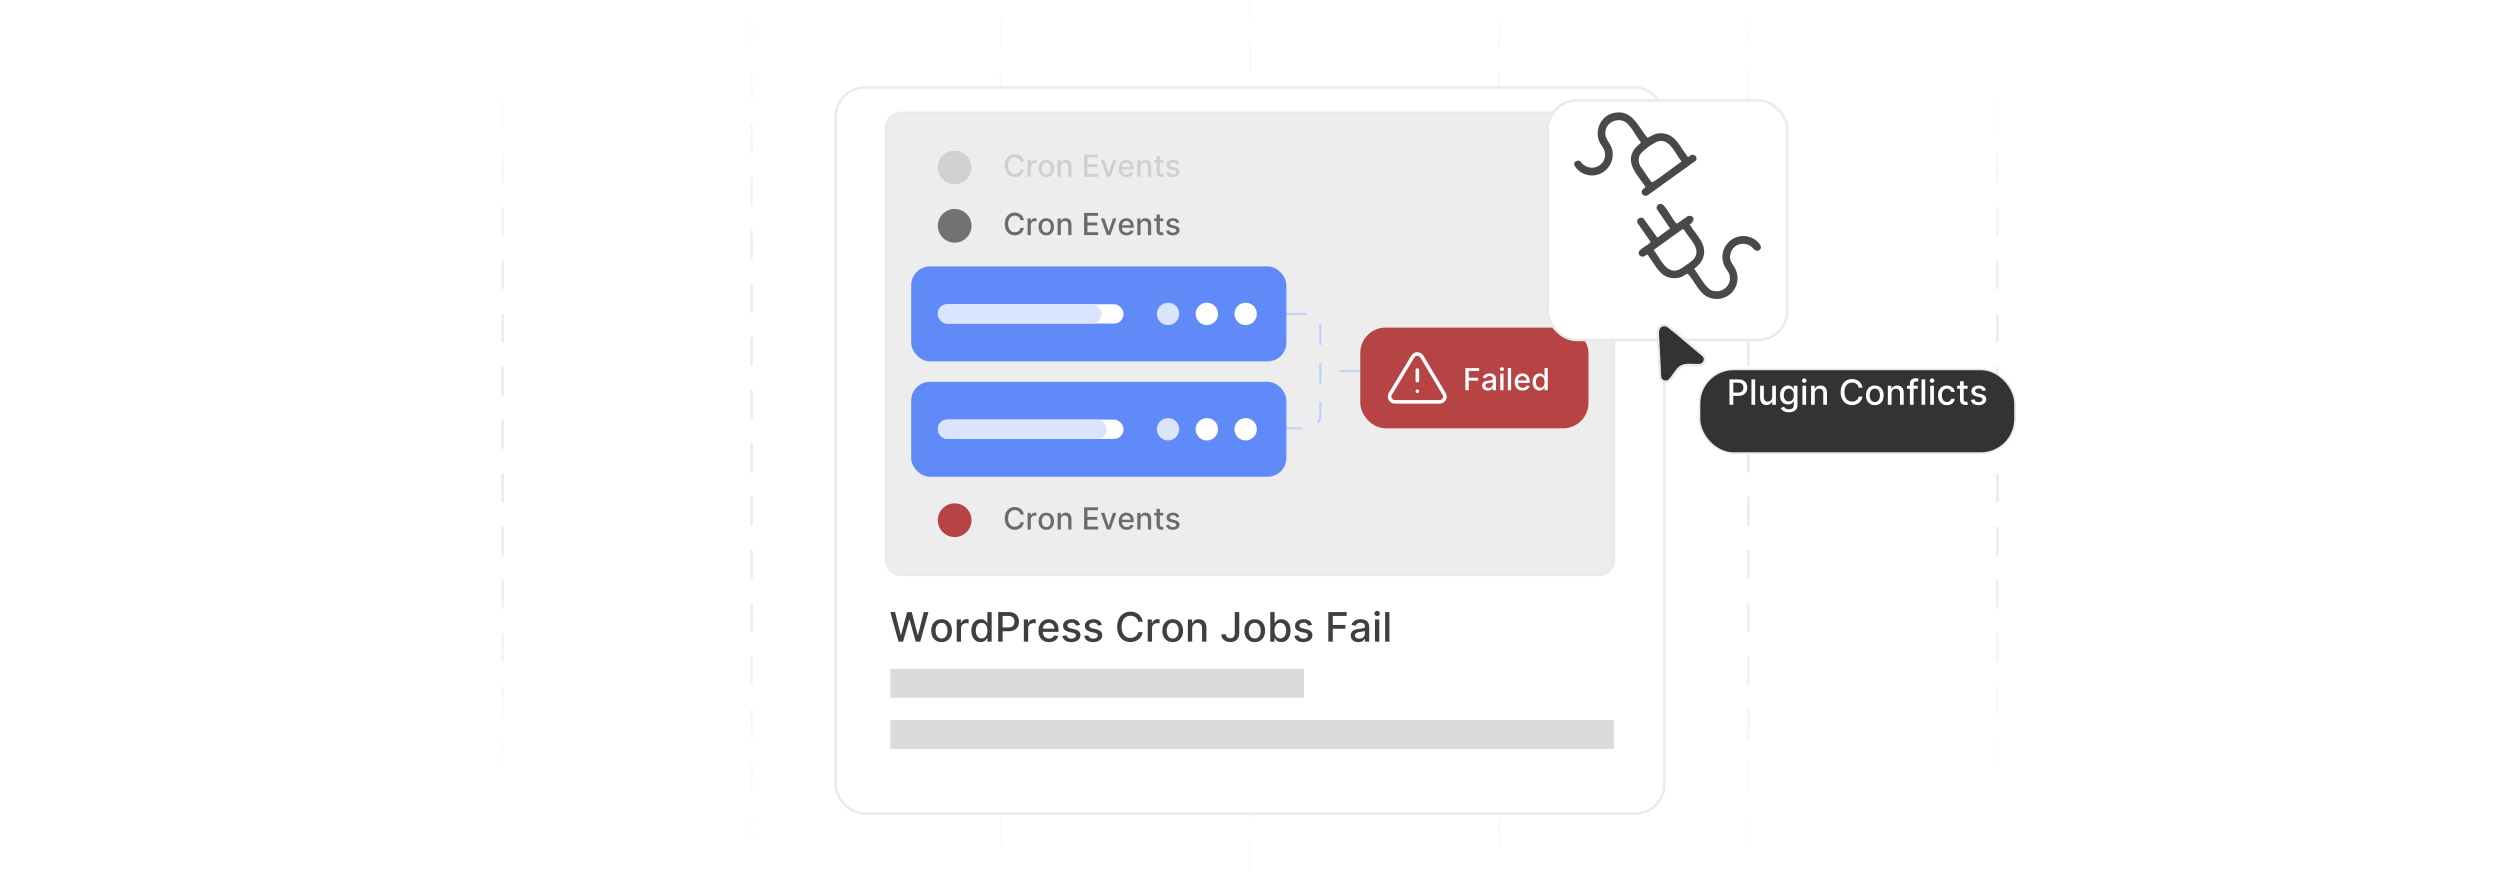<?xml version="1.0" encoding="UTF-8"?><svg id="Layer_1" xmlns="http://www.w3.org/2000/svg" xmlns:xlink="http://www.w3.org/1999/xlink" viewBox="0 0 860 300"><defs><clipPath id="clippath"><rect width="860" height="300" fill="none"/></clipPath><linearGradient id="linear-gradient" x1="172.898" y1="81.309" x2="172.898" y2="341.171" gradientTransform="translate(0 357.353) scale(1 -1)" gradientUnits="userSpaceOnUse"><stop offset="0" stop-color="#fff" stop-opacity="0"/><stop offset=".02" stop-color="#fcfcfc" stop-opacity=".12"/><stop offset=".07" stop-color="#f8f8f8" stop-opacity=".32"/><stop offset=".12" stop-color="#f4f4f4" stop-opacity=".51"/><stop offset=".17" stop-color="#f1f1f1" stop-opacity=".66"/><stop offset=".22" stop-color="#eee" stop-opacity=".78"/><stop offset=".28" stop-color="#ececec" stop-opacity=".88"/><stop offset=".34" stop-color="#ebebeb" stop-opacity=".95"/><stop offset=".41" stop-color="#eaeaea" stop-opacity=".99"/><stop offset=".5" stop-color="#eaeaea"/><stop offset=".58" stop-color="#eaeaea" stop-opacity=".99"/><stop offset=".65" stop-color="#ebebeb" stop-opacity=".94"/><stop offset=".71" stop-color="#ececec" stop-opacity=".87"/><stop offset=".77" stop-color="#efefef" stop-opacity=".76"/><stop offset=".83" stop-color="#f1f1f1" stop-opacity=".62"/><stop offset=".88" stop-color="#f5f5f5" stop-opacity=".45"/><stop offset=".94" stop-color="#f9f9f9" stop-opacity=".25"/><stop offset=".99" stop-color="#fefefe" stop-opacity=".03"/><stop offset="1" stop-color="#fff" stop-opacity="0"/></linearGradient><linearGradient id="linear-gradient-2" x1="258.553" y1="52.666" x2="258.553" y2="369.814" xlink:href="#linear-gradient"/><linearGradient id="linear-gradient-3" x1="344.345" y1="34.799" x2="344.345" y2="387.545" xlink:href="#linear-gradient"/><linearGradient id="linear-gradient-4" x1="430" y1="17.067" x2="430" y2="397.638" xlink:href="#linear-gradient"/><linearGradient id="linear-gradient-5" x1="515.655" y1="34.799" x2="515.655" y2="387.545" xlink:href="#linear-gradient"/><linearGradient id="linear-gradient-6" x1="601.447" y1="52.666" x2="601.447" y2="369.814" xlink:href="#linear-gradient"/><linearGradient id="linear-gradient-7" x1="687.102" x2="687.102" xlink:href="#linear-gradient"/><filter id="drop-shadow-2" x="275.04" y="17.676" width="310.08" height="274.8" filterUnits="userSpaceOnUse"><feOffset dx="0" dy="5"/><feGaussianBlur result="blur" stdDeviation="4"/><feFlood flood-color="#444" flood-opacity=".09"/><feComposite in2="blur" operator="in"/><feComposite in="SourceGraphic"/></filter><filter id="drop-shadow-3" x="519.84" y="21.996" width="107.52" height="107.52" filterUnits="userSpaceOnUse"><feOffset dx="0" dy="5"/><feGaussianBlur result="blur-2" stdDeviation="4"/><feFlood flood-color="#444" flood-opacity=".09"/><feComposite in2="blur-2" operator="in"/><feComposite in="SourceGraphic"/></filter><filter id="drop-shadow-4" x="557.76" y="99.276" width="41.28" height="44.64" filterUnits="userSpaceOnUse"><feOffset dx="0" dy="5"/><feGaussianBlur result="blur-3" stdDeviation="4"/><feFlood flood-color="#444" flood-opacity=".09"/><feComposite in2="blur-3" operator="in"/><feComposite in="SourceGraphic"/></filter><filter id="drop-shadow-5" x="570.065" y="112.541" width="137.76" height="57.84" filterUnits="userSpaceOnUse"><feOffset dx="0" dy="5.873"/><feGaussianBlur result="blur-4" stdDeviation="4.698"/><feFlood flood-color="#444" flood-opacity=".09"/><feComposite in2="blur-4" operator="in"/><feComposite in="SourceGraphic"/></filter></defs><g clip-path="url(#clippath)"><line x1="172.898" y1="16.607" x2="172.898" y2="275.619" fill="none" stroke="url(#linear-gradient)" stroke-dasharray="9.164" stroke-linecap="round" stroke-miterlimit="10" stroke-width=".85"/><line x1="258.553" y1="-12.036" x2="258.553" y2="304.261" fill="none" stroke="url(#linear-gradient-2)" stroke-dasharray="9.164" stroke-linecap="round" stroke-miterlimit="10" stroke-width=".85"/><line x1="344.345" y1="-29.767" x2="344.345" y2="322.129" fill="none" stroke="url(#linear-gradient-3)" stroke-dasharray="9.164" stroke-linecap="round" stroke-miterlimit="10" stroke-width=".85"/><line x1="430" y1="-39.86" x2="430" y2="339.86" fill="none" stroke="url(#linear-gradient-4)" stroke-dasharray="9.164" stroke-linecap="round" stroke-miterlimit="10" stroke-width=".85"/><line x1="515.655" y1="-29.767" x2="515.655" y2="322.129" fill="none" stroke="url(#linear-gradient-5)" stroke-dasharray="9.164" stroke-linecap="round" stroke-miterlimit="10" stroke-width=".85"/><line x1="601.447" y1="-12.036" x2="601.447" y2="304.261" fill="none" stroke="url(#linear-gradient-6)" stroke-dasharray="9.164" stroke-linecap="round" stroke-miterlimit="10" stroke-width=".85"/><line x1="687.102" y1="16.607" x2="687.102" y2="275.619" fill="none" stroke="url(#linear-gradient-7)" stroke-dasharray="9.164" stroke-linecap="round" stroke-miterlimit="10" stroke-width=".85"/><rect x="287.494" y="25.12" width="285.012" height="249.759" rx="10" ry="10" fill="#fff" filter="url(#drop-shadow-2)" stroke="#eaeaea" stroke-linecap="round" stroke-miterlimit="10" stroke-width=".85"/><rect x="304.822" y="38.815" width="250.357" height="158.938" rx="5" ry="5" fill="#ededed" stroke="#eaeaea" stroke-linecap="round" stroke-miterlimit="10" stroke-width=".85"/><path d="M442.519,107.984h7.308c2.409,0,4.361,1.953,4.361,4.361v30.641c0,2.409-1.953,4.361-4.361,4.361h-7.308" fill="none" stroke="#bfd0fe" stroke-dasharray="6.728" stroke-linecap="round" stroke-miterlimit="10" stroke-width=".742"/><line x1="467.932" y1="127.665" x2="454.189" y2="127.665" fill="none" stroke="#bfd0fe" stroke-dasharray="6.728" stroke-linecap="round" stroke-miterlimit="10" stroke-width=".742"/><rect x="313.448" y="91.651" width="129.071" height="32.666" rx="6.46" ry="6.46" fill="#618af9"/><circle cx="401.808" cy="107.984" r="3.851" fill="#dbe4fe"/><circle cx="415.156" cy="107.984" r="3.851" fill="#fff"/><circle cx="428.504" cy="107.984" r="3.851" fill="#fff"/><rect x="322.609" y="104.667" width="63.879" height="6.633" rx="3.23" ry="3.23" fill="#fff"/><rect x="322.609" y="104.667" width="56.303" height="6.633" rx="3.316" ry="3.316" fill="#dbe4fe"/><rect x="313.448" y="131.335" width="129.071" height="32.666" rx="6.46" ry="6.46" fill="#618af9"/><circle cx="401.808" cy="147.668" r="3.851" fill="#dbe4fe"/><circle cx="415.156" cy="147.668" r="3.851" fill="#fff"/><circle cx="428.504" cy="147.668" r="3.851" fill="#fff"/><rect x="322.609" y="144.352" width="63.879" height="6.633" rx="3.23" ry="3.23" fill="#fff"/><rect x="322.609" y="144.352" width="58.106" height="6.633" rx="3.316" ry="3.316" fill="#dbe4fe"/><rect x="467.932" y="112.688" width="78.505" height="34.659" rx="8.723" ry="8.723" fill="#b74444"/><path d="M486.018,122.655l-7.745,12.848c-.547.911-.182,2.005.638,2.46.273.182.547.273.911.273h15.4c1.002,0,1.823-.82,1.823-1.823,0-.273-.091-.638-.273-.911l-7.654-12.848c-.547-.82-1.64-1.093-2.46-.638-.273.182-.456.364-.638.638Z" fill="none" stroke="#fff" stroke-linecap="round" stroke-linejoin="round" stroke-width="1.236"/><line x1="487.567" y1="127.302" x2="487.567" y2="130.947" fill="none" stroke="#fff" stroke-linecap="round" stroke-linejoin="round" stroke-width="1.236"/><line x1="487.567" y1="134.592" x2="487.567" y2="134.592" fill="none" stroke="#fff" stroke-linecap="round" stroke-linejoin="round" stroke-width="1.236"/><rect x="503.26" y="126.624" width="33.096" height="8.73" fill="none"/><path d="M504.097,134.236v-7.613h4.721v.989h-3.571v2.32h3.233v.985h-3.233v3.319h-1.149Z" fill="#fff"/><path d="M511.802,134.363c-.361,0-.689-.068-.981-.203-.293-.135-.523-.332-.693-.589-.17-.257-.255-.573-.255-.948,0-.322.061-.587.185-.795s.291-.373.502-.494c.211-.122.446-.213.706-.275.261-.062.525-.109.796-.141.342-.04.619-.072.833-.099.213-.026.367-.069.464-.128.097-.06.145-.156.145-.29v-.026c0-.325-.091-.576-.273-.755-.183-.178-.453-.268-.812-.268-.374,0-.668.083-.883.247-.214.165-.362.348-.444.548l-1.044-.238c.124-.347.306-.627.545-.842.238-.214.515-.371.826-.468.312-.098.641-.147.985-.147.229,0,.471.026.727.08.257.053.497.15.722.291.224.141.408.343.552.604.144.262.216.601.216,1.017v3.792h-1.086v-.781h-.044c-.072.144-.18.285-.324.424-.144.139-.328.254-.554.346s-.495.138-.81.138ZM512.044,133.471c.307,0,.57-.06.79-.182.219-.122.387-.281.502-.477.115-.197.173-.408.173-.634v-.736c-.04.04-.116.076-.23.11-.112.033-.24.062-.384.085-.144.023-.284.044-.421.063-.136.019-.25.034-.342.047-.216.027-.412.073-.589.137-.178.065-.318.157-.424.277-.105.121-.158.28-.158.478,0,.275.102.482.305.623.203.14.463.21.777.21Z" fill="#fff"/><path d="M516.66,127.646c-.193,0-.358-.065-.496-.195-.138-.13-.207-.286-.207-.466,0-.184.069-.34.207-.47.138-.13.303-.195.496-.195s.358.065.496.195c.138.13.206.286.206.466,0,.184-.068.34-.206.47-.138.13-.303.195-.496.195ZM516.099,134.236v-5.71h1.111v5.71h-1.111Z" fill="#fff"/><path d="M519.815,126.624v7.613h-1.111v-7.613h1.111Z" fill="#fff"/><path d="M523.77,134.352c-.562,0-1.047-.121-1.452-.362-.404-.242-.717-.583-.936-1.022-.219-.44-.329-.956-.329-1.548,0-.585.11-1.101.329-1.546.22-.446.526-.794.922-1.044.396-.251.858-.376,1.389-.376.322,0,.634.053.936.16s.573.274.815.502c.24.228.43.523.568.886.139.363.208.804.208,1.322v.394h-4.538v-.833h3.449c0-.292-.06-.552-.179-.778-.119-.227-.285-.406-.5-.537-.214-.131-.465-.197-.752-.197-.312,0-.585.076-.816.229s-.41.351-.535.595c-.125.244-.188.509-.188.794v.65c0,.381.067.706.202.974s.324.472.567.612c.242.14.526.21.851.21.211,0,.403-.03.576-.091.174-.06.323-.152.45-.273.126-.122.223-.272.29-.45l1.052.19c-.084.31-.235.581-.452.812-.217.232-.488.412-.814.539-.326.127-.697.191-1.113.191Z" fill="#fff"/><path d="M529.596,134.348c-.461,0-.872-.118-1.232-.355-.36-.236-.644-.575-.848-1.015s-.307-.968-.307-1.585c0-.617.103-1.145.31-1.583.207-.439.491-.774.853-1.007.362-.233.772-.349,1.23-.349.354,0,.641.059.857.176.217.118.385.255.505.411.12.156.214.293.281.413h.066v-2.829h1.111v7.613h-1.085v-.888h-.093c-.067.121-.163.26-.288.416s-.297.292-.515.409c-.219.116-.501.174-.848.174ZM529.841,133.4c.319,0,.59-.085.812-.254.222-.17.39-.406.505-.708.115-.303.173-.654.173-1.056,0-.397-.057-.744-.171-1.041s-.281-.529-.502-.695c-.221-.166-.493-.249-.817-.249-.335,0-.613.087-.837.26-.223.174-.391.41-.503.71-.113.3-.169.638-.169,1.015,0,.381.057.725.171,1.029.113.305.283.546.507.723.225.177.501.266.831.266Z" fill="#fff"/><circle cx="328.403" cy="178.953" r="5.794" fill="#b74444"/><rect x="345.052" y="174.523" width="63.325" height="8.86" fill="none"/><path d="M352.21,176.997h-1.16c-.045-.248-.128-.466-.249-.654-.122-.189-.271-.348-.446-.479s-.372-.231-.589-.297c-.217-.067-.447-.101-.69-.101-.439,0-.831.11-1.176.331-.346.22-.618.544-.818.97-.199.426-.299.947-.299,1.562,0,.62.1,1.142.299,1.568.2.426.473.749.82.966.347.218.737.327,1.171.327.24,0,.469-.033.685-.098.217-.066.414-.163.589-.292s.325-.287.448-.474c.123-.187.207-.402.255-.644l1.16.003c-.062.374-.182.718-.359,1.032s-.404.584-.68.81c-.276.227-.592.402-.946.526-.354.123-.741.185-1.16.185-.659,0-1.247-.157-1.762-.47-.515-.314-.921-.763-1.217-1.347-.296-.585-.444-1.283-.444-2.093,0-.813.149-1.511.446-2.095s.704-1.032,1.219-1.346c.515-.314,1.102-.47,1.758-.47.404,0,.781.058,1.132.173.351.115.665.284.946.506.28.222.512.492.695.81.183.318.307.682.372,1.091Z" fill="#6b6b6b"/><path d="M353.496,182.134v-5.71h1.074v.907h.06c.104-.308.288-.55.552-.727.264-.177.564-.266.898-.266.069,0,.152.002.247.007s.17.011.225.019v1.063c-.045-.012-.124-.026-.238-.043-.114-.016-.228-.024-.342-.024-.263,0-.496.055-.701.166s-.366.263-.485.458c-.119.194-.179.415-.179.663v3.487h-1.111Z" fill="#6b6b6b"/><path d="M359.922,182.25c-.535,0-1.002-.123-1.401-.368-.399-.245-.709-.588-.93-1.029-.22-.441-.331-.957-.331-1.546,0-.592.11-1.11.331-1.554.221-.444.53-.788.93-1.034.399-.245.866-.368,1.401-.368.536,0,1.002.123,1.401.368.399.246.709.59.93,1.034.22.443.331.961.331,1.554,0,.59-.11,1.105-.331,1.546-.221.441-.531.784-.93,1.029-.399.246-.866.368-1.401.368ZM359.926,181.316c.347,0,.634-.091.862-.275s.397-.428.507-.732.166-.641.166-1.007c0-.364-.055-.699-.166-1.005s-.279-.552-.507-.738-.515-.279-.862-.279c-.35,0-.639.093-.868.279-.23.186-.399.432-.509.738-.11.306-.166.641-.166,1.005,0,.367.055.703.166,1.007.11.305.28.549.509.732.229.184.518.275.868.275Z" fill="#6b6b6b"/><path d="M364.933,178.744v3.39h-1.111v-5.71h1.067v.929h.071c.131-.302.337-.545.619-.729.281-.183.636-.275,1.065-.275.389,0,.73.081,1.022.243.292.163.519.403.68.723.161.32.241.715.241,1.186v3.631h-1.111v-3.498c0-.414-.107-.738-.323-.972-.216-.234-.512-.352-.888-.352-.258,0-.486.056-.686.168s-.357.274-.472.489-.173.473-.173.775Z" fill="#6b6b6b"/><path d="M372.936,182.134v-7.613h4.772v.989h-3.624v2.32h3.375v.985h-3.375v2.331h3.669v.989h-4.817Z" fill="#6b6b6b"/><path d="M384.043,176.425l-2.07,5.71h-1.19l-2.074-5.71h1.193l1.446,4.394h.06l1.442-4.394h1.193Z" fill="#6b6b6b"/><path d="M387.548,182.25c-.562,0-1.047-.121-1.453-.362-.404-.242-.717-.583-.935-1.022-.22-.44-.329-.956-.329-1.548,0-.585.109-1.101.329-1.546.219-.446.525-.794.922-1.044.395-.251.857-.376,1.389-.376.322,0,.633.053.935.16s.574.274.815.502.43.523.568.886c.139.363.209.804.209,1.322v.394h-4.539v-.833h3.449c0-.292-.059-.552-.178-.778-.119-.227-.285-.406-.5-.537s-.465-.197-.752-.197c-.312,0-.586.076-.816.229-.232.152-.41.351-.535.595-.125.244-.188.509-.188.794v.65c0,.381.066.706.201.974s.324.472.568.612c.242.14.525.21.85.21.211,0,.404-.03.576-.091.174-.06.324-.152.451-.273.125-.122.223-.272.289-.45l1.053.19c-.084.31-.236.581-.453.812-.217.232-.488.412-.812.539-.326.127-.697.191-1.113.191Z" fill="#6b6b6b"/><path d="M392.346,178.744v3.39h-1.111v-5.71h1.066v.929h.071c.131-.302.338-.545.619-.729.281-.183.636-.275,1.065-.275.389,0,.73.081,1.022.243.292.163.519.403.68.723s.242.715.242,1.186v3.631h-1.111v-3.498c0-.414-.108-.738-.324-.972-.215-.234-.512-.352-.888-.352-.258,0-.486.056-.685.168-.2.111-.357.274-.473.489s-.173.473-.173.775Z" fill="#6b6b6b"/><path d="M400.152,176.425v.892h-3.118v-.892h3.118ZM397.87,175.057h1.111v5.401c0,.215.032.377.097.485s.148.181.251.219c.102.039.215.058.337.058.089,0,.167-.006.233-.019.067-.012.119-.022.156-.03l.201.918c-.065.024-.156.05-.275.076-.119.026-.268.04-.446.043-.292.005-.565-.047-.817-.156-.253-.109-.457-.278-.613-.506s-.234-.514-.234-.858v-5.631Z" fill="#6b6b6b"/><path d="M405.657,177.819l-1.007.178c-.043-.129-.108-.252-.199-.368-.091-.117-.213-.212-.366-.287-.153-.074-.346-.111-.576-.111-.315,0-.577.07-.788.21s-.315.32-.315.541c0,.191.07.344.212.461.141.116.369.212.684.286l.907.208c.525.122.916.309,1.174.561.258.252.387.581.387.985,0,.342-.099.646-.295.913-.197.267-.471.475-.821.626-.352.151-.757.227-1.218.227-.64,0-1.161-.137-1.565-.411-.403-.274-.651-.664-.743-1.169l1.074-.164c.067.28.205.491.413.634s.479.213.814.213c.364,0,.655-.076.874-.229.218-.152.327-.339.327-.56,0-.178-.066-.328-.199-.45-.133-.121-.335-.213-.607-.275l-.967-.212c-.532-.121-.926-.315-1.18-.58s-.381-.601-.381-1.007c0-.337.094-.632.282-.885.189-.253.448-.451.78-.593.332-.143.713-.214,1.142-.214.616,0,1.103.133,1.457.399.354.267.588.623.702,1.069Z" fill="#6b6b6b"/><circle cx="328.403" cy="77.675" r="5.794" fill="#727272"/><rect x="345.052" y="73.245" width="63.325" height="8.86" fill="none"/><path d="M352.21,75.719h-1.16c-.045-.248-.128-.466-.249-.654-.122-.189-.271-.348-.446-.479s-.372-.231-.589-.297c-.217-.067-.447-.101-.69-.101-.439,0-.831.11-1.176.331-.346.22-.618.544-.818.97-.199.426-.299.947-.299,1.562,0,.62.1,1.142.299,1.568.2.426.473.749.82.966.347.218.737.327,1.171.327.24,0,.469-.033.685-.098.217-.066.414-.163.589-.292s.325-.287.448-.474c.123-.187.207-.402.255-.644l1.16.003c-.062.374-.182.718-.359,1.032s-.404.584-.68.81c-.276.227-.592.402-.946.526-.354.123-.741.185-1.16.185-.659,0-1.247-.157-1.762-.47-.515-.314-.921-.763-1.217-1.347-.296-.585-.444-1.283-.444-2.093,0-.813.149-1.511.446-2.095s.704-1.032,1.219-1.346c.515-.314,1.102-.47,1.758-.47.404,0,.781.058,1.132.173.351.115.665.284.946.506.28.222.512.492.695.81.183.318.307.682.372,1.091Z" fill="#6b6b6b"/><path d="M353.496,80.856v-5.71h1.074v.907h.06c.104-.308.288-.55.552-.727.264-.177.564-.266.898-.266.069,0,.152.002.247.007s.17.011.225.019v1.063c-.045-.012-.124-.026-.238-.043-.114-.016-.228-.024-.342-.024-.263,0-.496.055-.701.166s-.366.263-.485.458c-.119.194-.179.415-.179.663v3.487h-1.111Z" fill="#6b6b6b"/><path d="M359.922,80.971c-.535,0-1.002-.123-1.401-.368-.399-.245-.709-.588-.93-1.029-.22-.441-.331-.957-.331-1.546,0-.592.11-1.11.331-1.554.221-.444.53-.788.93-1.034.399-.245.866-.368,1.401-.368.536,0,1.002.123,1.401.368.399.246.709.59.93,1.034.22.443.331.961.331,1.554,0,.59-.11,1.105-.331,1.546-.221.441-.531.784-.93,1.029-.399.246-.866.368-1.401.368ZM359.926,80.038c.347,0,.634-.091.862-.275s.397-.428.507-.732.166-.641.166-1.007c0-.364-.055-.699-.166-1.005s-.279-.552-.507-.738-.515-.279-.862-.279c-.35,0-.639.093-.868.279-.23.186-.399.432-.509.738-.11.306-.166.641-.166,1.005,0,.367.055.703.166,1.007.11.305.28.549.509.732.229.184.518.275.868.275Z" fill="#6b6b6b"/><path d="M364.933,77.466v3.39h-1.111v-5.71h1.067v.929h.071c.131-.302.337-.545.619-.729.281-.183.636-.275,1.065-.275.389,0,.73.081,1.022.243.292.163.519.403.68.723.161.32.241.715.241,1.186v3.631h-1.111v-3.498c0-.414-.107-.738-.323-.972-.216-.234-.512-.352-.888-.352-.258,0-.486.056-.686.168s-.357.274-.472.489-.173.473-.173.775Z" fill="#6b6b6b"/><path d="M372.936,80.856v-7.613h4.772v.989h-3.624v2.32h3.375v.985h-3.375v2.331h3.669v.989h-4.817Z" fill="#6b6b6b"/><path d="M384.043,75.147l-2.07,5.71h-1.19l-2.074-5.71h1.193l1.446,4.394h.06l1.442-4.394h1.193Z" fill="#6b6b6b"/><path d="M387.548,80.971c-.562,0-1.047-.121-1.453-.362-.404-.242-.717-.583-.935-1.022-.22-.44-.329-.956-.329-1.548,0-.585.109-1.101.329-1.546.219-.446.525-.794.922-1.044.395-.251.857-.376,1.389-.376.322,0,.633.053.935.16s.574.274.815.502.43.523.568.886c.139.363.209.804.209,1.322v.394h-4.539v-.833h3.449c0-.292-.059-.552-.178-.778-.119-.227-.285-.406-.5-.537s-.465-.197-.752-.197c-.312,0-.586.076-.816.229-.232.152-.41.351-.535.595-.125.244-.188.509-.188.794v.65c0,.381.066.706.201.974s.324.472.568.612c.242.14.525.21.85.21.211,0,.404-.03.576-.091.174-.06.324-.152.451-.273.125-.122.223-.272.289-.45l1.053.19c-.084.31-.236.581-.453.812-.217.232-.488.412-.812.539-.326.127-.697.191-1.113.191Z" fill="#6b6b6b"/><path d="M392.346,77.466v3.39h-1.111v-5.71h1.066v.929h.071c.131-.302.338-.545.619-.729.281-.183.636-.275,1.065-.275.389,0,.73.081,1.022.243.292.163.519.403.68.723s.242.715.242,1.186v3.631h-1.111v-3.498c0-.414-.108-.738-.324-.972-.215-.234-.512-.352-.888-.352-.258,0-.486.056-.685.168-.2.111-.357.274-.473.489s-.173.473-.173.775Z" fill="#6b6b6b"/><path d="M400.152,75.147v.892h-3.118v-.892h3.118ZM397.87,73.779h1.111v5.401c0,.215.032.377.097.485s.148.181.251.219c.102.039.215.058.337.058.089,0,.167-.006.233-.019.067-.012.119-.022.156-.03l.201.918c-.065.024-.156.05-.275.076-.119.026-.268.04-.446.043-.292.005-.565-.047-.817-.156-.253-.109-.457-.278-.613-.506s-.234-.514-.234-.858v-5.631Z" fill="#6b6b6b"/><path d="M405.657,76.541l-1.007.178c-.043-.129-.108-.252-.199-.368-.091-.117-.213-.212-.366-.287-.153-.074-.346-.111-.576-.111-.315,0-.577.07-.788.21s-.315.32-.315.541c0,.191.07.344.212.461.141.116.369.212.684.286l.907.208c.525.122.916.309,1.174.561.258.252.387.581.387.985,0,.342-.099.646-.295.913-.197.267-.471.475-.821.626-.352.151-.757.227-1.218.227-.64,0-1.161-.137-1.565-.411-.403-.274-.651-.664-.743-1.169l1.074-.164c.067.28.205.491.413.634s.479.213.814.213c.364,0,.655-.076.874-.229.218-.152.327-.339.327-.56,0-.178-.066-.328-.199-.45-.133-.121-.335-.213-.607-.275l-.967-.212c-.532-.121-.926-.315-1.18-.58s-.381-.601-.381-1.007c0-.337.094-.632.282-.885.189-.253.448-.451.78-.593.332-.143.713-.214,1.142-.214.616,0,1.103.133,1.457.399.354.267.588.623.702,1.069Z" fill="#6b6b6b"/><g opacity=".23"><circle cx="328.403" cy="57.616" r="5.794" fill="#727272"/><rect x="345.052" y="53.185" width="63.325" height="8.86" fill="none"/><path d="M352.21,55.66h-1.16c-.045-.248-.128-.466-.249-.654-.122-.189-.271-.348-.446-.479s-.372-.231-.589-.297c-.217-.067-.447-.101-.69-.101-.439,0-.831.11-1.176.331-.346.22-.618.544-.818.97-.199.426-.299.947-.299,1.562,0,.62.1,1.142.299,1.568.2.426.473.749.82.966.347.218.737.327,1.171.327.24,0,.469-.033.685-.098.217-.066.414-.163.589-.292s.325-.287.448-.474c.123-.187.207-.402.255-.644l1.16.003c-.062.374-.182.718-.359,1.032s-.404.584-.68.81c-.276.227-.592.402-.946.526-.354.123-.741.185-1.16.185-.659,0-1.247-.157-1.762-.47-.515-.314-.921-.763-1.217-1.347-.296-.585-.444-1.283-.444-2.093,0-.813.149-1.511.446-2.095s.704-1.032,1.219-1.346c.515-.314,1.102-.47,1.758-.47.404,0,.781.058,1.132.173.351.115.665.284.946.506.28.222.512.492.695.81.183.318.307.682.372,1.091Z" fill="#6b6b6b"/><path d="M353.496,60.797v-5.71h1.074v.907h.06c.104-.308.288-.55.552-.727.264-.177.564-.266.898-.266.069,0,.152.002.247.007s.17.011.225.019v1.063c-.045-.012-.124-.026-.238-.043-.114-.016-.228-.024-.342-.024-.263,0-.496.055-.701.166s-.366.263-.485.458c-.119.194-.179.415-.179.663v3.487h-1.111Z" fill="#6b6b6b"/><path d="M359.922,60.913c-.535,0-1.002-.123-1.401-.368-.399-.245-.709-.588-.93-1.029-.22-.441-.331-.957-.331-1.546,0-.592.11-1.11.331-1.554.221-.444.53-.788.93-1.034.399-.245.866-.368,1.401-.368.536,0,1.002.123,1.401.368.399.246.709.59.93,1.034.22.443.331.961.331,1.554,0,.59-.11,1.105-.331,1.546-.221.441-.531.784-.93,1.029-.399.246-.866.368-1.401.368ZM359.926,59.98c.347,0,.634-.091.862-.275s.397-.428.507-.732.166-.641.166-1.007c0-.364-.055-.699-.166-1.005s-.279-.552-.507-.738-.515-.279-.862-.279c-.35,0-.639.093-.868.279-.23.186-.399.432-.509.738-.11.306-.166.641-.166,1.005,0,.367.055.703.166,1.007.11.305.28.549.509.732.229.184.518.275.868.275Z" fill="#6b6b6b"/><path d="M364.933,57.407v3.39h-1.111v-5.71h1.067v.929h.071c.131-.302.337-.545.619-.729.281-.183.636-.275,1.065-.275.389,0,.73.081,1.022.243.292.163.519.403.68.723.161.32.241.715.241,1.186v3.631h-1.111v-3.498c0-.414-.107-.738-.323-.972-.216-.234-.512-.352-.888-.352-.258,0-.486.056-.686.168s-.357.274-.472.489-.173.473-.173.775Z" fill="#6b6b6b"/><path d="M372.936,60.797v-7.613h4.772v.989h-3.624v2.32h3.375v.985h-3.375v2.331h3.669v.989h-4.817Z" fill="#6b6b6b"/><path d="M384.043,55.088l-2.07,5.71h-1.19l-2.074-5.71h1.193l1.446,4.394h.06l1.442-4.394h1.193Z" fill="#6b6b6b"/><path d="M387.548,60.913c-.562,0-1.047-.121-1.453-.362-.404-.242-.717-.583-.935-1.022-.22-.44-.329-.956-.329-1.548,0-.585.109-1.101.329-1.546.219-.446.525-.794.922-1.044.395-.251.857-.376,1.389-.376.322,0,.633.053.935.16s.574.274.815.502.43.523.568.886c.139.363.209.804.209,1.322v.394h-4.539v-.833h3.449c0-.292-.059-.552-.178-.778-.119-.227-.285-.406-.5-.537s-.465-.197-.752-.197c-.312,0-.586.076-.816.229-.232.152-.41.351-.535.595-.125.244-.188.509-.188.794v.65c0,.381.066.706.201.974s.324.472.568.612c.242.14.525.21.85.21.211,0,.404-.03.576-.091.174-.06.324-.152.451-.273.125-.122.223-.272.289-.45l1.053.19c-.084.31-.236.581-.453.812-.217.232-.488.412-.812.539-.326.127-.697.191-1.113.191Z" fill="#6b6b6b"/><path d="M392.346,57.407v3.39h-1.111v-5.71h1.066v.929h.071c.131-.302.338-.545.619-.729.281-.183.636-.275,1.065-.275.389,0,.73.081,1.022.243.292.163.519.403.68.723s.242.715.242,1.186v3.631h-1.111v-3.498c0-.414-.108-.738-.324-.972-.215-.234-.512-.352-.888-.352-.258,0-.486.056-.685.168-.2.111-.357.274-.473.489s-.173.473-.173.775Z" fill="#6b6b6b"/><path d="M400.152,55.088v.892h-3.118v-.892h3.118ZM397.87,53.72h1.111v5.401c0,.215.032.377.097.485s.148.181.251.219c.102.039.215.058.337.058.089,0,.167-.006.233-.019.067-.012.119-.022.156-.03l.201.918c-.065.024-.156.05-.275.076-.119.026-.268.04-.446.043-.292.005-.565-.047-.817-.156-.253-.109-.457-.278-.613-.506s-.234-.514-.234-.858v-5.631Z" fill="#6b6b6b"/><path d="M405.657,56.482l-1.007.178c-.043-.129-.108-.252-.199-.368-.091-.117-.213-.212-.366-.287-.153-.074-.346-.111-.576-.111-.315,0-.577.07-.788.21s-.315.32-.315.541c0,.191.07.344.212.461.141.116.369.212.684.286l.907.208c.525.122.916.309,1.174.561.258.252.387.581.387.985,0,.342-.099.646-.295.913-.197.267-.471.475-.821.626-.352.151-.757.227-1.218.227-.64,0-1.161-.137-1.565-.411-.403-.274-.651-.664-.743-1.169l1.074-.164c.067.28.205.491.413.634s.479.213.814.213c.364,0,.655-.076.874-.229.218-.152.327-.339.327-.56,0-.178-.066-.328-.199-.45-.133-.121-.335-.213-.607-.275l-.967-.212c-.532-.121-.926-.315-1.18-.58s-.381-.601-.381-1.007c0-.337.094-.632.282-.885.189-.253.448-.451.78-.593.332-.143.713-.214,1.142-.214.616,0,1.103.133,1.457.399.354.267.588.623.702,1.069Z" fill="#6b6b6b"/></g><rect x="305.988" y="210.555" width="196.282" height="10.336" fill="none"/><path d="M309.1,220.737l-2.824-10.182h1.616l1.983,7.885h.095l2.063-7.885h1.601l2.063,7.89h.095l1.978-7.89h1.621l-2.829,10.182h-1.546l-2.143-7.627h-.08l-2.143,7.627h-1.551Z" fill="#3f3f3f"/><path d="M323.896,220.891c-.716,0-1.341-.164-1.874-.492-.534-.328-.948-.787-1.243-1.377-.295-.59-.442-1.279-.442-2.068,0-.792.147-1.485.442-2.078s.71-1.054,1.243-1.382c.533-.328,1.158-.492,1.874-.492s1.341.164,1.875.492.948.789,1.243,1.382.442,1.286.442,2.078c0,.789-.147,1.478-.442,2.068-.295.59-.709,1.049-1.243,1.377s-1.159.492-1.875.492ZM323.9,219.643c.464,0,.849-.123,1.154-.368.305-.246.531-.572.678-.98s.221-.857.221-1.348c0-.487-.074-.935-.221-1.345-.147-.409-.373-.738-.678-.987-.305-.248-.69-.373-1.154-.373-.467,0-.854.124-1.161.373s-.534.578-.681.987c-.147.41-.221.858-.221,1.345,0,.491.074.94.221,1.348s.374.734.681.98c.307.245.693.368,1.161.368Z" fill="#3f3f3f"/><path d="M329.111,220.737v-7.636h1.437v1.213h.08c.139-.411.385-.735.738-.972.353-.237.753-.355,1.201-.355.093,0,.203.003.331.01s.228.015.301.025v1.422c-.06-.017-.166-.036-.318-.057s-.305-.032-.457-.032c-.352,0-.664.074-.938.221s-.49.351-.648.611c-.159.26-.239.556-.239.887v4.664h-1.486Z" fill="#3f3f3f"/><path d="M337.349,220.886c-.616,0-1.166-.158-1.648-.475-.482-.316-.86-.769-1.134-1.357-.273-.588-.41-1.295-.41-2.12s.139-1.531.415-2.118c.276-.586.657-1.036,1.141-1.347s1.033-.467,1.645-.467c.474,0,.856.079,1.146.236.29.157.516.34.676.549.161.208.286.393.376.552h.089v-3.783h1.486v10.182h-1.452v-1.188h-.124c-.089.162-.218.348-.385.557-.168.209-.397.391-.689.547-.292.156-.67.233-1.134.233ZM337.677,219.618c.428,0,.79-.113,1.086-.34.296-.227.522-.543.676-.947.154-.404.231-.875.231-1.412,0-.53-.076-.994-.229-1.392-.153-.398-.377-.708-.671-.93-.295-.222-.66-.333-1.094-.333-.447,0-.82.116-1.119.348s-.523.549-.673.95c-.151.401-.227.854-.227,1.357,0,.511.076.97.229,1.377.152.408.378.73.678.967.3.237.67.355,1.111.355Z" fill="#3f3f3f"/><path d="M343.369,220.737v-10.182h3.629c.792,0,1.448.144,1.969.432.52.289.91.682,1.168,1.181.259.498.388,1.06.388,1.683,0,.626-.13,1.189-.391,1.688s-.651.893-1.173,1.183-1.177.435-1.966.435h-2.496v-1.303h2.356c.5,0,.907-.087,1.218-.261s.54-.412.686-.713.219-.644.219-1.029c0-.384-.073-.726-.219-1.024s-.376-.532-.689-.701c-.314-.169-.725-.253-1.235-.253h-1.929v8.864h-1.536Z" fill="#3f3f3f"/><path d="M352.199,220.737v-7.636h1.437v1.213h.08c.139-.411.385-.735.738-.972.353-.237.753-.355,1.201-.355.093,0,.203.003.331.01s.228.015.301.025v1.422c-.06-.017-.166-.036-.318-.057s-.305-.032-.457-.032c-.352,0-.664.074-.938.221s-.49.351-.648.611c-.159.26-.239.556-.239.887v4.664h-1.486Z" fill="#3f3f3f"/><path d="M360.869,220.891c-.752,0-1.399-.162-1.941-.485s-.96-.779-1.253-1.367-.44-1.278-.44-2.071c0-.782.146-1.472.44-2.068.293-.597.704-1.062,1.233-1.397.529-.335,1.147-.502,1.857-.502.431,0,.849.071,1.253.214s.767.366,1.089.671c.321.305.575.701.761,1.186.185.485.278,1.075.278,1.767v.527h-6.07v-1.114h4.613c0-.391-.079-.738-.238-1.042s-.382-.542-.669-.718-.622-.264-1.007-.264c-.417,0-.781.102-1.091.306-.31.204-.549.469-.716.795-.167.327-.251.681-.251,1.062v.87c0,.51.09.944.271,1.303.181.358.433.63.758.817.325.188.704.281,1.138.281.282,0,.539-.041.771-.122.232-.081.432-.203.602-.365.169-.163.298-.363.388-.602l1.407.253c-.113.415-.314.776-.604,1.086s-.653.55-1.089.721c-.435.171-.932.256-1.489.256Z" fill="#3f3f3f"/><path d="M371.523,214.965l-1.347.239c-.057-.172-.145-.336-.266-.492s-.284-.284-.49-.383c-.206-.1-.462-.149-.77-.149-.421,0-.772.094-1.054.281-.282.188-.422.429-.422.724,0,.255.094.46.283.616.189.156.494.284.915.383l1.213.279c.703.162,1.226.413,1.571.75s.517.777.517,1.317c0,.458-.132.864-.395,1.221-.264.356-.63.636-1.099.838-.469.202-1.012.303-1.628.303-.855,0-1.553-.183-2.093-.549-.54-.366-.872-.888-.995-1.564l1.437-.219c.089.375.273.657.552.848.278.191.641.286,1.089.286.487,0,.876-.102,1.168-.306.292-.204.438-.453.438-.749,0-.238-.088-.439-.266-.602-.177-.162-.448-.285-.813-.368l-1.292-.284c-.713-.162-1.239-.42-1.579-.775-.34-.354-.51-.804-.51-1.347,0-.451.126-.845.378-1.183.252-.338.6-.603,1.044-.793.444-.191.953-.286,1.526-.286.825,0,1.475.178,1.949.535.474.356.788.833.94,1.429Z" fill="#3f3f3f"/><path d="M379.025,214.965l-1.347.239c-.057-.172-.145-.336-.266-.492s-.284-.284-.49-.383c-.206-.1-.462-.149-.77-.149-.421,0-.772.094-1.054.281-.282.188-.422.429-.422.724,0,.255.094.46.283.616.189.156.494.284.915.383l1.213.279c.703.162,1.226.413,1.571.75s.517.777.517,1.317c0,.458-.132.864-.395,1.221-.264.356-.63.636-1.099.838-.469.202-1.012.303-1.628.303-.855,0-1.553-.183-2.093-.549-.54-.366-.872-.888-.995-1.564l1.437-.219c.089.375.273.657.552.848.278.191.641.286,1.089.286.487,0,.876-.102,1.168-.306.292-.204.438-.453.438-.749,0-.238-.088-.439-.266-.602-.177-.162-.448-.285-.813-.368l-1.292-.284c-.713-.162-1.239-.42-1.579-.775-.34-.354-.51-.804-.51-1.347,0-.451.126-.845.378-1.183.252-.338.6-.603,1.044-.793.444-.191.953-.286,1.526-.286.825,0,1.475.178,1.949.535.474.356.788.833.94,1.429Z" fill="#3f3f3f"/><path d="M393.089,213.866h-1.551c-.06-.332-.17-.623-.333-.875-.162-.252-.361-.466-.597-.642-.235-.175-.498-.308-.788-.398-.29-.09-.598-.134-.922-.134-.587,0-1.111.147-1.574.442s-.827.728-1.094,1.297c-.267.57-.4,1.266-.4,2.088,0,.829.133,1.528.4,2.098.267.57.632,1.001,1.096,1.292.464.291.986.438,1.566.438.321,0,.627-.044.917-.132s.553-.218.788-.39.435-.384.599-.634c.164-.251.277-.538.34-.863l1.551.005c-.083.5-.243.96-.479,1.38-.237.419-.54.78-.91,1.083s-.791.538-1.265.704-.991.248-1.551.248c-.881,0-1.667-.209-2.356-.629s-1.232-1.02-1.628-1.802c-.397-.782-.594-1.715-.594-2.799,0-1.087.199-2.021.597-2.802.398-.78.941-1.38,1.63-1.799.69-.419,1.474-.629,2.352-.629.54,0,1.045.077,1.514.231.469.154.891.379,1.265.676.374.296.685.658.93,1.083.245.426.411.913.497,1.46Z" fill="#3f3f3f"/><path d="M394.81,220.737v-7.636h1.437v1.213h.08c.139-.411.385-.735.738-.972.353-.237.753-.355,1.201-.355.093,0,.203.003.331.01s.228.015.301.025v1.422c-.06-.017-.166-.036-.318-.057s-.305-.032-.457-.032c-.352,0-.664.074-.938.221s-.49.351-.648.611c-.159.26-.239.556-.239.887v4.664h-1.486Z" fill="#3f3f3f"/><path d="M403.405,220.891c-.716,0-1.341-.164-1.874-.492-.534-.328-.948-.787-1.243-1.377-.295-.59-.442-1.279-.442-2.068,0-.792.147-1.485.442-2.078s.71-1.054,1.243-1.382c.533-.328,1.158-.492,1.874-.492s1.341.164,1.875.492.948.789,1.243,1.382.442,1.286.442,2.078c0,.789-.147,1.478-.442,2.068-.295.59-.709,1.049-1.243,1.377s-1.159.492-1.875.492ZM403.41,219.643c.464,0,.849-.123,1.154-.368.305-.246.531-.572.678-.98s.221-.857.221-1.348c0-.487-.074-.935-.221-1.345-.147-.409-.373-.738-.678-.987-.305-.248-.69-.373-1.154-.373-.467,0-.854.124-1.161.373s-.534.578-.681.987c-.147.41-.221.858-.221,1.345,0,.491.074.94.221,1.348s.374.734.681.98c.307.245.693.368,1.161.368Z" fill="#3f3f3f"/><path d="M410.107,216.203v4.534h-1.486v-7.636h1.427v1.243h.094c.176-.404.452-.729.828-.974.377-.246.851-.368,1.425-.368.52,0,.976.109,1.367.326.391.217.694.54.91.967.215.428.323.957.323,1.586v4.857h-1.487v-4.678c0-.554-.144-.987-.433-1.3-.288-.313-.684-.47-1.188-.47-.345,0-.65.075-.917.224-.267.149-.477.367-.631.654-.154.287-.231.632-.231,1.037Z" fill="#3f3f3f"/><path d="M424.768,210.555h1.531v7.219c0,.653-.129,1.211-.385,1.675-.257.464-.618.818-1.081,1.062s-1.008.365-1.631.365c-.573,0-1.088-.104-1.544-.313-.456-.209-.815-.513-1.079-.913-.263-.399-.395-.886-.395-1.459h1.526c0,.282.065.525.196.731s.311.365.542.479.495.171.793.171c.325,0,.601-.068.828-.206s.4-.341.519-.609c.119-.269.179-.597.179-.984v-7.219Z" fill="#3f3f3f"/><path d="M431.633,220.891c-.715,0-1.34-.164-1.873-.492-.534-.328-.948-.787-1.243-1.377-.295-.59-.442-1.279-.442-2.068,0-.792.147-1.485.442-2.078s.71-1.054,1.243-1.382c.533-.328,1.158-.492,1.873-.492.717,0,1.342.164,1.875.492s.947.789,1.242,1.382.443,1.286.443,2.078c0,.789-.148,1.478-.443,2.068-.295.59-.709,1.049-1.242,1.377s-1.158.492-1.875.492ZM431.639,219.643c.463,0,.848-.123,1.152-.368.305-.246.531-.572.68-.98.146-.408.221-.857.221-1.348,0-.487-.074-.935-.221-1.345-.148-.409-.375-.738-.68-.987s-.69-.373-1.152-.373c-.468,0-.855.124-1.161.373s-.534.578-.681.987c-.147.41-.221.858-.221,1.345,0,.491.074.94.221,1.348s.374.734.681.98c.307.245.693.368,1.161.368Z" fill="#3f3f3f"/><path d="M436.968,220.737v-10.182h1.487v3.783h.089c.086-.159.211-.343.373-.552.162-.209.388-.392.676-.549.289-.158.67-.236,1.144-.236.617,0,1.167.156,1.651.467.483.311.863.761,1.141,1.347.276.587.415,1.293.415,2.118s-.138,1.532-.413,2.12c-.274.588-.652,1.041-1.133,1.357s-1.029.475-1.645.475c-.465,0-.843-.078-1.137-.233-.293-.156-.522-.338-.689-.547-.165-.209-.293-.395-.383-.557h-.124v1.188h-1.452ZM438.425,216.918c0,.537.078,1.008.233,1.412.156.404.382.72.677.947s.656.34,1.084.34c.443,0,.815-.119,1.113-.355.298-.237.524-.559.679-.967s.231-.867.231-1.377c0-.503-.076-.956-.227-1.357-.151-.401-.376-.718-.676-.95-.301-.232-.674-.348-1.121-.348-.432,0-.795.111-1.092.333-.297.222-.521.532-.674.93-.152.398-.229.862-.229,1.392Z" fill="#3f3f3f"/><path d="M451.331,214.965l-1.348.239c-.056-.172-.144-.336-.266-.492s-.284-.284-.49-.383c-.205-.1-.462-.149-.77-.149-.421,0-.771.094-1.054.281-.281.188-.423.429-.423.724,0,.255.095.46.284.616.189.156.493.284.914.383l1.213.279c.703.162,1.227.413,1.571.75s.518.777.518,1.317c0,.458-.132.864-.396,1.221s-.63.636-1.099.838c-.469.202-1.012.303-1.628.303-.856,0-1.554-.183-2.094-.549s-.871-.888-.994-1.564l1.437-.219c.09.375.273.657.552.848.279.191.642.286,1.089.286.487,0,.877-.102,1.169-.306.291-.204.438-.453.438-.749,0-.238-.089-.439-.267-.602-.177-.162-.448-.285-.812-.368l-1.293-.284c-.712-.162-1.238-.42-1.578-.775-.34-.354-.51-.804-.51-1.347,0-.451.126-.845.378-1.183.252-.338.6-.603,1.044-.793.444-.191.953-.286,1.526-.286.825,0,1.475.178,1.949.535.474.356.787.833.94,1.429Z" fill="#3f3f3f"/><path d="M456.938,220.737v-10.182h6.314v1.322h-4.777v3.102h4.325v1.318h-4.325v4.439h-1.537Z" fill="#3f3f3f"/><path d="M467.245,220.906c-.484,0-.922-.09-1.312-.271-.392-.181-.7-.443-.928-.788-.227-.344-.34-.767-.34-1.268,0-.431.083-.786.248-1.064.166-.278.39-.498.672-.661.281-.162.596-.285.944-.368.348-.083.702-.146,1.063-.189.458-.053.829-.097,1.114-.132.284-.035.492-.092.621-.171.129-.08.194-.209.194-.388v-.035c0-.434-.122-.77-.366-1.009-.243-.239-.606-.358-1.086-.358-.501,0-.894.11-1.181.331-.287.221-.484.465-.594.733l-1.397-.318c.166-.464.408-.839.729-1.126.319-.287.689-.495,1.106-.626.417-.131.856-.196,1.317-.196.305,0,.629.036.972.107s.664.201.965.39c.3.189.546.459.738.808.191.35.288.803.288,1.36v5.071h-1.452v-1.044h-.06c-.096.192-.24.381-.433.567-.192.185-.439.339-.74.462s-.663.184-1.084.184ZM467.568,219.713c.411,0,.763-.082,1.057-.244.293-.163.517-.376.671-.639.154-.263.231-.546.231-.848v-.984c-.054.053-.155.102-.306.147-.151.044-.323.083-.515.114-.192.031-.38.06-.562.085-.182.025-.334.045-.457.062-.288.037-.551.098-.788.184s-.426.209-.566.37c-.142.161-.212.374-.212.639,0,.368.136.645.408.833.272.188.618.281,1.039.281Z" fill="#3f3f3f"/><path d="M473.743,211.922c-.259,0-.479-.087-.664-.261-.184-.174-.275-.382-.275-.624,0-.245.092-.455.275-.629.185-.174.405-.261.664-.261s.479.087.664.261c.184.174.275.382.275.624,0,.246-.092.455-.275.629-.185.174-.405.261-.664.261ZM472.992,220.737v-7.636h1.486v7.636h-1.486Z" fill="#3f3f3f"/><path d="M477.964,210.555v10.182h-1.486v-10.182h1.486Z" fill="#3f3f3f"/><rect x="306.276" y="230.056" width="142.268" height="9.959" fill="#dbdbdb"/><rect x="306.276" y="247.682" width="248.903" height="9.959" fill="#dbdbdb"/><rect x="532.424" y="29.551" width="82.406" height="82.406" rx="10" ry="10" fill="#fff" filter="url(#drop-shadow-3)" stroke="#eaeaea" stroke-miterlimit="10" stroke-width=".85"/><path d="M570.272,70.486c.55-.505,1.284-.448,1.847.02,1.278,1.06,2.94,4.464,4.212,5.92.162.186.294.402.525.518l3.831-2.659c2.417-.331,2.393,1.929.556,2.926,2.368,3.918,6.777,7.269,4.238,12.342-.619,1.238-1.668,2.058-2.692,2.942,1.511,1.809,3.914,6.709,6.106,7.433,3.57,1.179,7.061-1.834,6.01-5.493-.327-1.139-1.235-1.912-1.702-2.935-2.915-6.381,3.765-12.721,9.941-9.423,1.085.579,3.658,2.708,2.129,3.908-1.326,1.042-2.193-.83-3.226-1.438-2.661-1.567-5.93-.348-6.741,2.637-.764,2.815,1.023,3.631,1.883,5.825,2.35,6-3.46,11.694-9.447,9.273-3.28-1.327-4.857-5.645-7.156-8.143-.763.186-1.339.8-2.125,1.104-1.559.602-3.282.614-4.854.049-3.209-1.151-4.772-5.114-6.821-7.609-.476-.302-.711.317-1.076.478-.893.395-2.029-.11-2.028-1.158.001-1.376,3.458-2.659,4.139-3.772l-4.511-6.493c-.621-1.284,1.019-2.43,2.089-1.573l4.731,6.592,4.361-3.191-4.522-6.596c-.239-.456-.059-1.152.303-1.483ZM578.756,78.865l-9.905,7.125c2.358,2.826,4.382,8.97,9.152,6.561.738-.373,3.832-2.587,4.393-3.164,3.414-3.513-1.374-7.305-3.07-10.288-.144-.2-.315-.303-.57-.234Z" fill="#494949"/><path d="M555.923,38.711c5.858-.672,7.681,5.07,10.806,8.694,1.274-.552,2.247-1.38,3.749-1.528,5.577-.551,7.204,4.337,10.044,7.99.49.311.8-.457,1.329-.575,1.211-.27,2.186.788,1.571,1.92l-16.576,11.931c-.648.417-1.675.198-1.995-.534-.651-1.493,1.299-1.925,1.179-2.37-2.667-3.983-7.409-8.337-3.537-13.295.316-.405,2.039-1.811,1.99-1.988-1.608-1.839-3.248-5.475-5.173-6.859-2.225-1.601-5.755-.552-6.749,2.009-1.384,3.568,1.802,4.865,2.179,8.054.695,5.883-5.294,10.132-10.577,7.311-1.025-.548-4.012-3.124-1.942-4.063,1.313-.596,1.603.497,2.224,1.034,3.849,3.32,9.238-.552,7.313-5.078-.376-.883-1.104-1.578-1.499-2.451-2.019-4.467.782-9.642,5.663-10.202ZM570.865,48.493c-1.556.185-6.172,3.463-6.787,4.895-.559,1.303-.455,2.443.158,3.704.597.675,3.605,5.484,4.038,5.596.602.154,8.973-6.386,10.181-7.13-2.051-2.397-3.776-7.519-7.591-7.064Z" fill="#494949"/><g filter="url(#drop-shadow-4)"><path d="M572.192,106.84c.937-.128,1.429.217,2.118.75,4.03,3.116,7.822,6.591,11.778,9.797.991,1.268.169,3.076-1.42,3.201-1.917.151-4.663-.429-6.337.516-1.449.818-2.643,3.217-3.79,4.485-.911,1.006-2.479,1.002-3.22-.183-.493-.789-.38-3.022-.434-4.034-.171-3.23-.372-6.462-.512-9.693-.074-1.714-.593-4.509,1.817-4.838Z" fill="#333" stroke="#eaeaea" stroke-miterlimit="10" stroke-width=".85"/></g><rect x="584.626" y="121.191" width="108.55" height="28.809" rx="11.746" ry="11.746" fill="#333" filter="url(#drop-shadow-5)" stroke="#eaeaea" stroke-miterlimit="10" stroke-width=".567"/><rect x="584.626" y="130.517" width="108.55" height="10.158" fill="none"/><path d="M594.931,139.244v-8.727h3.11c.68,0,1.242.123,1.688.371.446.247.78.585,1.002,1.012.222.427.332.908.332,1.442,0,.537-.111,1.019-.334,1.447-.224.427-.559.766-1.006,1.014s-1.01.373-1.685.373h-2.14v-1.116h2.021c.429,0,.776-.075,1.044-.224.267-.149.463-.353.588-.612.125-.258.188-.552.188-.882s-.062-.622-.188-.878-.321-.456-.59-.601c-.269-.144-.622-.217-1.06-.217h-1.653v7.598h-1.316Z" fill="#fff"/><path d="M603.773,130.517v8.727h-1.274v-8.727h1.274Z" fill="#fff"/><path d="M609.632,136.529v-3.831h1.278v6.545h-1.253v-1.133h-.068c-.15.349-.392.64-.722.871-.331.232-.742.348-1.234.348-.42,0-.792-.093-1.114-.279s-.575-.462-.758-.829c-.184-.366-.275-.819-.275-1.359v-4.163h1.274v4.01c0,.446.123.801.37,1.065.248.264.568.397.964.397.238,0,.477-.06.714-.179.236-.119.435-.3.592-.541.158-.242.235-.548.232-.92Z" fill="#fff"/><path d="M615.363,141.835c-.519,0-.967-.068-1.34-.205-.374-.136-.679-.317-.914-.541-.236-.225-.412-.47-.528-.737l1.095-.452c.077.125.18.258.31.398.129.141.305.261.528.36.223.1.511.149.862.149.483,0,.883-.117,1.198-.352.315-.234.473-.607.473-1.119v-1.287h-.081c-.077.14-.186.294-.33.465s-.341.318-.591.443-.575.188-.976.188c-.517,0-.982-.121-1.395-.364-.413-.243-.74-.602-.981-1.078-.239-.476-.359-1.062-.359-1.758,0-.696.118-1.292.355-1.79s.564-.879.979-1.145c.414-.266.885-.398,1.41-.398.406,0,.734.068.984.203s.445.292.586.471c.141.179.249.337.326.473h.094v-1.061h1.248v6.69c0,.562-.131,1.024-.392,1.385-.262.361-.614.628-1.06.801-.444.173-.945.26-1.502.26ZM615.351,138.089c.366,0,.677-.086.932-.258.254-.172.447-.419.579-.742.132-.322.198-.71.198-1.161,0-.44-.065-.828-.196-1.163-.131-.335-.322-.598-.575-.787-.253-.189-.565-.283-.938-.283-.384,0-.703.099-.959.296-.255.197-.448.465-.577.803-.129.338-.193.716-.193,1.133,0,.429.065.806.195,1.129s.325.577.582.758c.257.182.574.273.952.273Z" fill="#fff"/><path d="M620.669,131.689c-.222,0-.411-.075-.569-.224-.157-.149-.236-.327-.236-.535,0-.21.079-.39.236-.539.158-.149.348-.224.569-.224s.411.075.569.224c.157.149.236.328.236.535,0,.21-.079.39-.236.539-.158.149-.348.224-.569.224ZM620.025,139.244v-6.545h1.274v6.545h-1.274Z" fill="#fff"/><path d="M624.287,135.357v3.886h-1.274v-6.545h1.223v1.065h.081c.151-.347.388-.625.71-.835.322-.21.73-.315,1.221-.315.446,0,.837.093,1.172.279s.595.462.78.829c.185.367.276.82.276,1.359v4.164h-1.273v-4.01c0-.475-.124-.846-.371-1.115-.247-.268-.587-.402-1.019-.402-.296,0-.558.064-.786.191-.229.128-.409.315-.541.56-.133.246-.198.542-.198.889Z" fill="#fff"/><path d="M640.71,133.355h-1.329c-.051-.284-.146-.534-.285-.75-.14-.216-.31-.399-.512-.55-.202-.15-.427-.264-.676-.341-.248-.077-.512-.115-.79-.115-.503,0-.952.127-1.349.379s-.709.624-.938,1.112-.344,1.085-.344,1.79c0,.71.115,1.31.344,1.798.229.489.542.858.94,1.108s.845.375,1.342.375c.276,0,.538-.038.787-.113.248-.075.474-.186.675-.335.202-.148.373-.329.514-.543.141-.214.238-.461.292-.739l1.329.004c-.07.429-.208.823-.411,1.183s-.463.669-.779.929c-.317.26-.679.461-1.085.603s-.85.213-1.329.213c-.756,0-1.43-.18-2.021-.539s-1.056-.874-1.395-1.544c-.339-.67-.509-1.47-.509-2.399,0-.932.17-1.732.511-2.401.342-.669.808-1.183,1.398-1.542s1.263-.539,2.016-.539c.463,0,.895.066,1.297.198.402.132.764.325,1.085.58s.587.564.797.929c.21.365.352.782.426,1.251Z" fill="#fff"/><path d="M644.941,139.376c-.613,0-1.148-.141-1.606-.422-.457-.281-.812-.675-1.065-1.181-.253-.505-.379-1.097-.379-1.772,0-.679.126-1.273.379-1.781.253-.509.608-.904,1.065-1.185.458-.281.993-.422,1.606-.422.614,0,1.149.141,1.606.422.458.281.812.676,1.065,1.185.253.508.38,1.102.38,1.781,0,.676-.127,1.267-.38,1.772-.253.506-.607.899-1.065,1.181-.457.281-.992.422-1.606.422ZM644.946,138.306c.398,0,.727-.105.988-.315.262-.21.455-.49.582-.839.126-.35.19-.734.19-1.155,0-.417-.064-.802-.19-1.153-.127-.351-.32-.633-.582-.846-.262-.213-.591-.32-.988-.32-.4,0-.732.106-.995.32-.263.213-.458.495-.584.846-.126.351-.19.735-.19,1.153,0,.42.064.805.19,1.155s.321.629.584.839c.263.21.595.315.995.315Z" fill="#fff"/><path d="M650.687,135.357v3.886h-1.274v-6.545h1.223v1.065h.081c.151-.347.388-.625.71-.835.322-.21.73-.315,1.221-.315.446,0,.837.093,1.172.279s.595.462.78.829c.185.367.276.82.276,1.359v4.164h-1.273v-4.01c0-.475-.124-.846-.371-1.115-.247-.268-.587-.402-1.019-.402-.296,0-.558.064-.786.191-.229.128-.409.315-.541.56-.133.246-.198.542-.198.889Z" fill="#fff"/><path d="M659.694,132.698v1.022h-3.699v-1.022h3.699ZM657.01,139.244v-7.304c0-.409.089-.749.269-1.02.179-.271.416-.474.711-.609.296-.135.617-.202.964-.202.255,0,.474.021.656.061.182.042.316.079.404.113l-.298,1.031c-.06-.017-.137-.038-.231-.062-.094-.024-.207-.036-.341-.036-.31,0-.53.077-.663.23-.132.153-.197.375-.197.665v7.133h-1.274Z" fill="#fff"/><path d="M662.281,130.517v8.727h-1.274v-8.727h1.274Z" fill="#fff"/><path d="M664.638,131.689c-.222,0-.411-.075-.569-.224-.157-.149-.236-.327-.236-.535,0-.21.079-.39.236-.539.158-.149.348-.224.569-.224s.411.075.569.224c.157.149.236.328.236.535,0,.21-.079.39-.236.539-.158.149-.348.224-.569.224ZM663.994,139.244v-6.545h1.274v6.545h-1.274Z" fill="#fff"/><path d="M669.738,139.376c-.633,0-1.178-.144-1.634-.433-.456-.289-.807-.687-1.051-1.195-.244-.509-.366-1.091-.366-1.747,0-.665.125-1.252.375-1.762s.603-.908,1.057-1.195c.455-.287.99-.431,1.606-.431.497,0,.94.092,1.33.275.389.184.703.44.943.769s.383.714.429,1.155h-1.24c-.068-.307-.224-.571-.467-.793-.243-.221-.567-.332-.974-.332-.355,0-.665.093-.931.279s-.473.451-.62.793c-.148.342-.222.746-.222,1.212,0,.477.072.89.217,1.236.145.347.351.615.616.806s.579.286.94.286c.241,0,.461-.045.658-.134.197-.09.364-.218.499-.386s.23-.369.283-.605h1.24c-.046.423-.184.801-.413,1.133-.231.333-.538.594-.923.784s-.836.286-1.353.286Z" fill="#fff"/><path d="M676.851,132.698v1.022h-3.575v-1.022h3.575ZM674.234,131.13h1.273v6.192c0,.247.037.433.111.556.073.123.17.207.287.252.118.044.247.066.386.066.102,0,.192-.007.269-.021.077-.014.137-.025.179-.034l.231,1.052c-.074.029-.179.058-.315.087s-.307.046-.512.049c-.335.005-.647-.054-.938-.179-.289-.125-.523-.318-.703-.58-.179-.261-.268-.589-.268-.984v-6.456Z" fill="#fff"/><path d="M683.162,134.297l-1.155.205c-.048-.148-.124-.289-.228-.422-.104-.134-.244-.243-.42-.328-.177-.085-.397-.128-.661-.128-.36,0-.661.08-.903.241-.241.161-.362.367-.362.62,0,.219.081.395.243.528.162.133.424.243.784.328l1.04.239c.603.139,1.051.353,1.347.643.295.29.443.666.443,1.129,0,.392-.113.741-.339,1.046-.227.305-.54.544-.942.718-.401.173-.867.26-1.395.26-.732,0-1.331-.157-1.794-.471s-.747-.761-.853-1.34l1.231-.188c.077.321.234.564.474.727.238.164.55.245.933.245.418,0,.752-.087,1.002-.262.25-.175.375-.389.375-.642,0-.205-.076-.377-.229-.516-.151-.139-.384-.244-.696-.315l-1.108-.243c-.61-.139-1.062-.361-1.353-.665-.291-.304-.436-.689-.436-1.155,0-.386.107-.724.323-1.014.216-.29.515-.516.895-.68.381-.163.816-.245,1.308-.245.708,0,1.265.153,1.671.459.406.305.675.713.806,1.225Z" fill="#fff"/></g></svg>